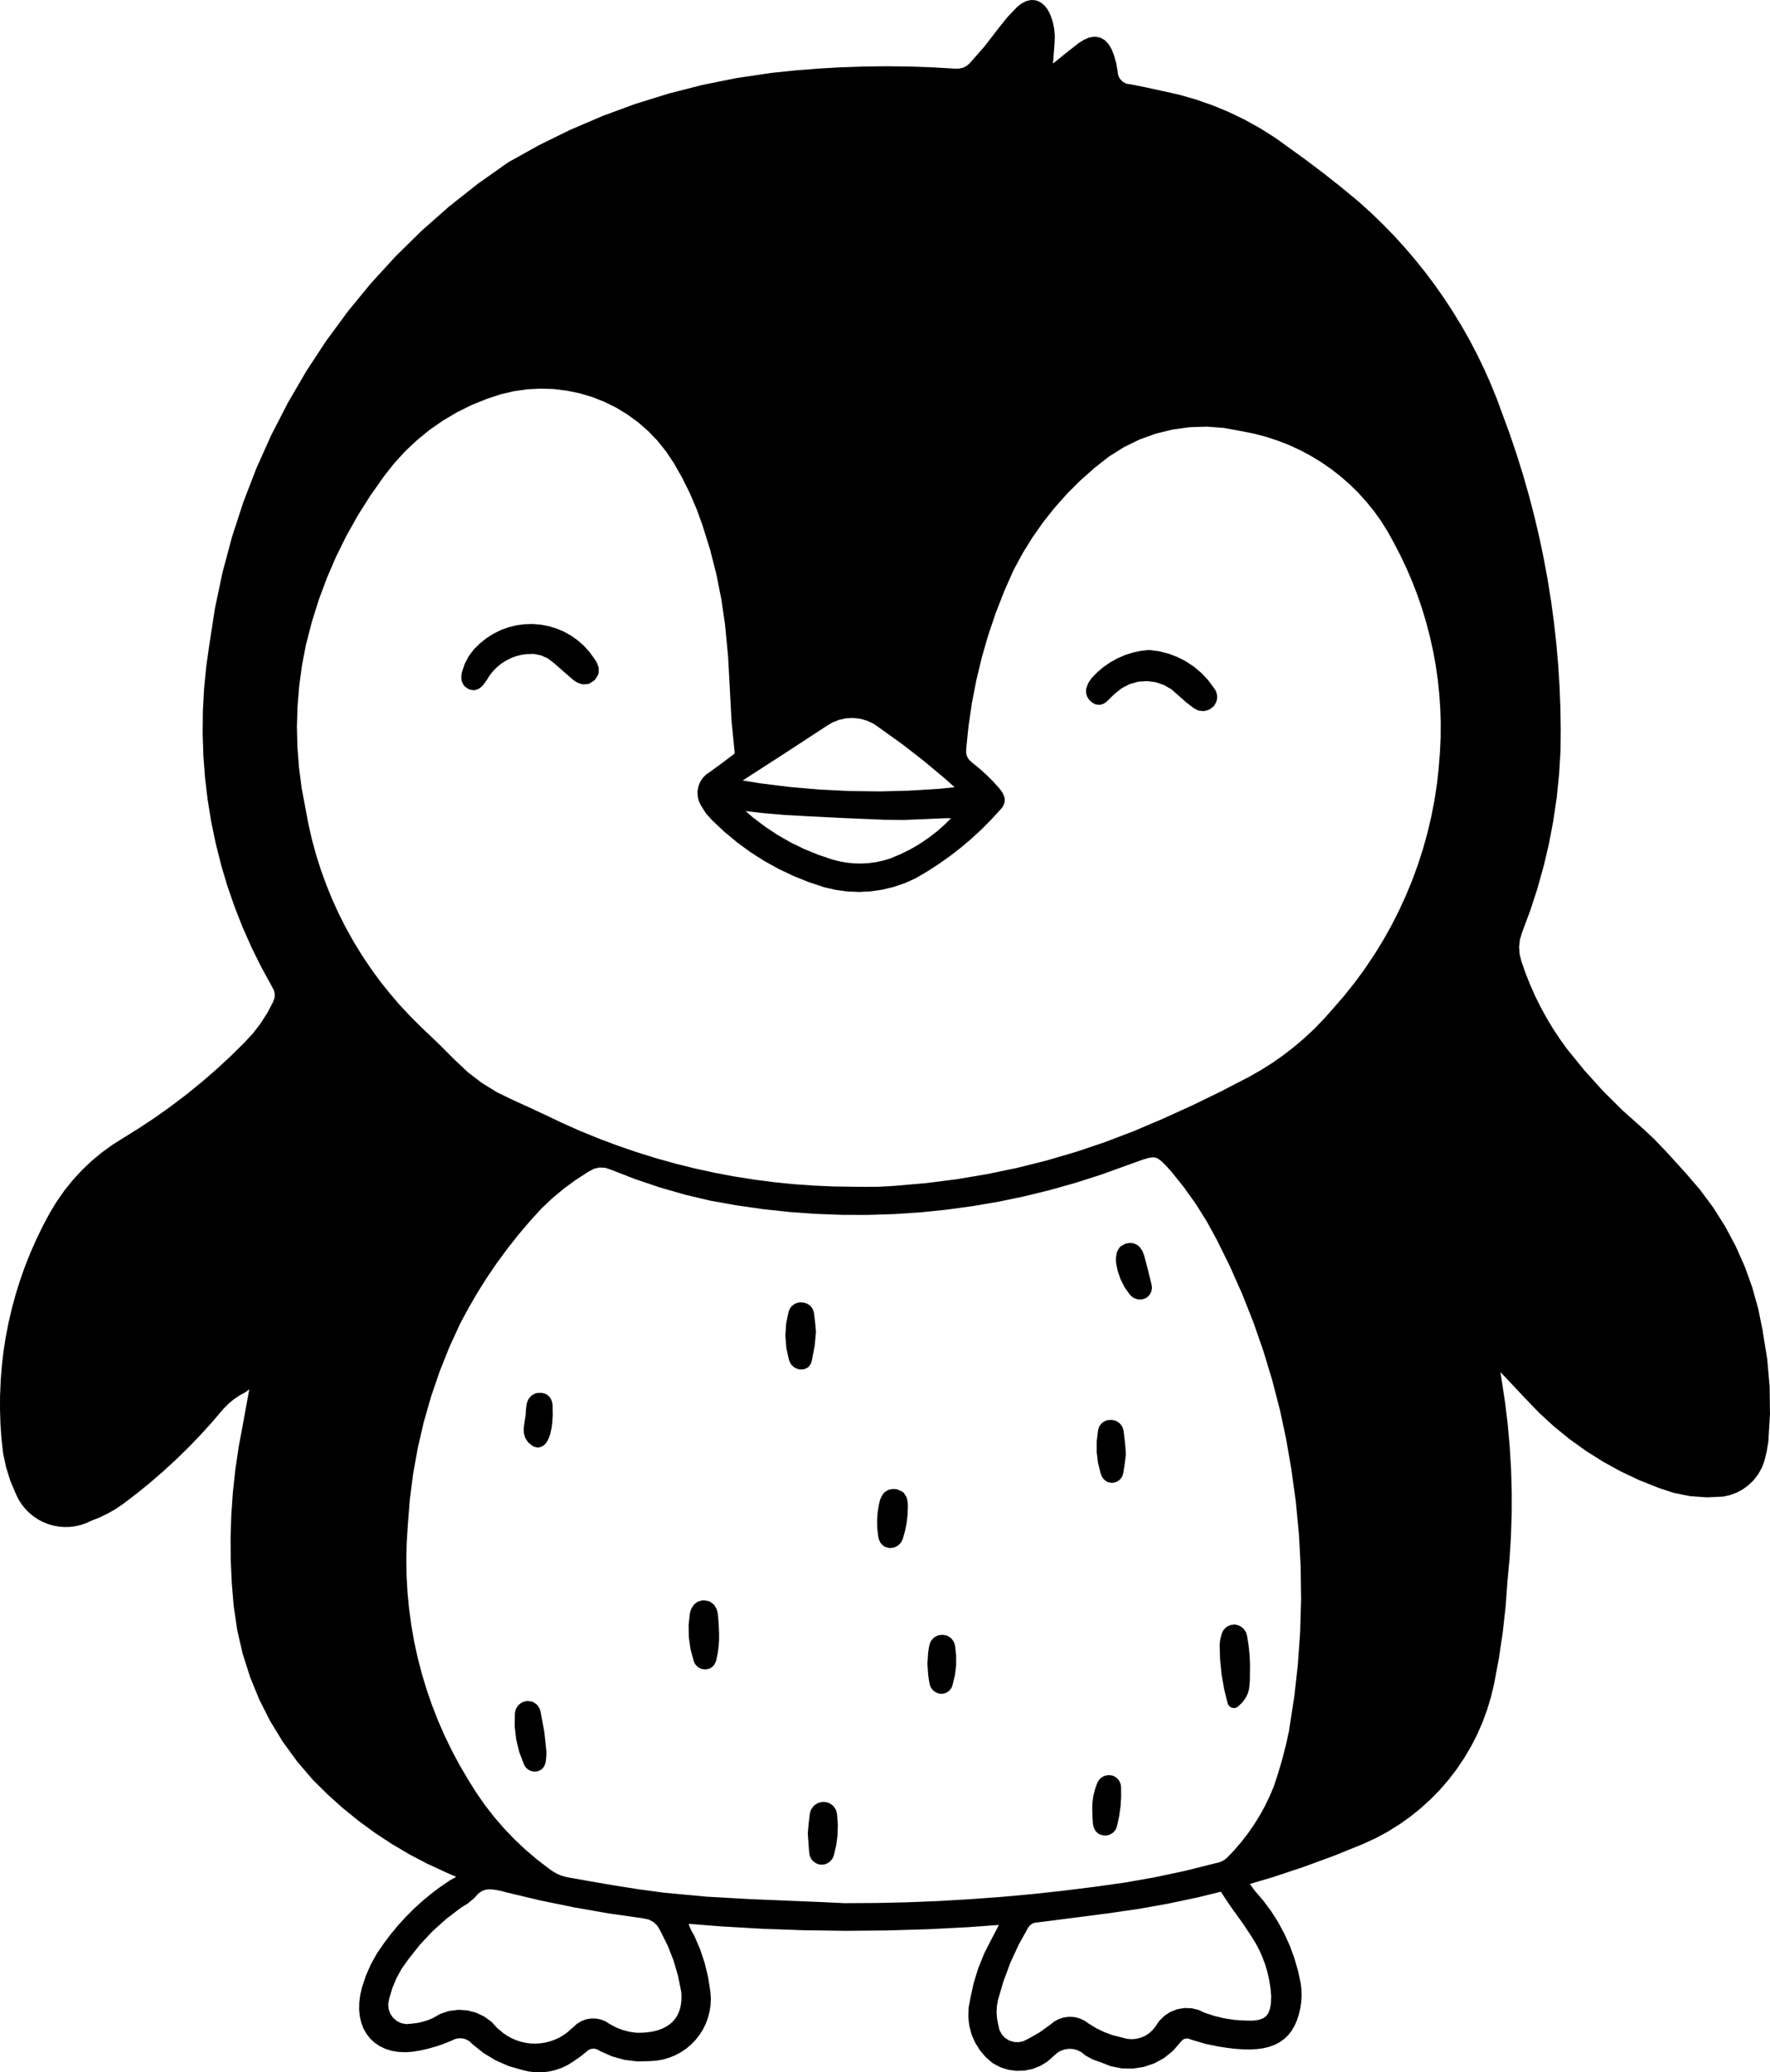 <svg viewBox="72.789 68.147 54.423 63.707" height="63.707mm" width="54.423mm" xmlns:xlink="http://www.w3.org/1999/xlink" xmlns="http://www.w3.org/2000/svg">
    <path d="M104.53,68.148L104.622,68.156L104.661,68.164L104.686,68.174L104.771,68.213L104.82,68.243L104.899,68.312L104.929,68.344L105.001,68.442L105.018,68.47L105.082,68.596L105.093,68.623L105.156,68.811L105.163,68.835L105.202,69.028L105.206,69.052L105.222,69.248L105.222,69.272L105.214,69.47L105.214,69.477L105.18,69.926L105.18,69.927L105.165,70.102L105.173,70.094L105.178,70.091L105.553,69.788L105.555,69.787L105.933,69.488L105.948,69.477L106.091,69.385L106.12,69.369L106.248,69.313L106.292,69.3L106.407,69.279L106.446,69.275L106.471,69.277L106.574,69.292L106.612,69.302L106.644,69.316L106.735,69.367L106.768,69.389L106.784,69.406L106.865,69.493L106.892,69.53L106.963,69.654L106.976,69.68L107.039,69.841L107.045,69.86L107.107,70.078L107.111,70.097L107.151,70.321L107.153,70.334L107.164,70.43L107.187,70.5L107.223,70.565L107.269,70.621L107.326,70.669L107.39,70.705L107.459,70.728L107.556,70.74L107.571,70.742L108.041,70.837L108.044,70.838L108.517,70.941L108.519,70.941L109.039,71.057L109.049,71.06L109.561,71.206L109.572,71.21L110.073,71.384L110.083,71.388L110.573,71.592L110.583,71.596L111.061,71.827L111.071,71.832L111.535,72.09L111.545,72.096L111.994,72.38L112.004,72.386L112.437,72.698L112.438,72.698L112.977,73.089L112.98,73.092L113.511,73.493L113.514,73.496L114.037,73.909L114.04,73.912L114.554,74.337L114.561,74.343L114.928,74.675L114.933,74.679L115.289,75.022L115.293,75.026L115.638,75.379L115.643,75.384L115.975,75.748L115.979,75.753L116.299,76.127L116.303,76.132L116.611,76.516L116.615,76.521L116.91,76.914L116.913,76.919L117.195,77.322L117.199,77.327L117.468,77.739L117.471,77.744L117.727,78.164L117.73,78.169L117.973,78.597L117.976,78.603L118.204,79.039L118.207,79.045L118.422,79.488L118.424,79.494L118.625,79.946L118.627,79.951L118.813,80.409L118.816,80.415L119.213,81.497L119.214,81.502L119.425,82.124L119.426,82.129L119.622,82.755L119.623,82.76L119.803,83.39L119.804,83.394L119.969,84.029L119.97,84.033L120.12,84.671L120.121,84.676L120.255,85.316L120.256,85.321L120.375,85.965L120.375,85.969L120.479,86.615L120.48,86.62L120.568,87.269L120.569,87.274L120.641,87.925L120.642,87.929L120.699,88.582L120.699,88.587L120.741,89.241L120.741,89.246L120.767,89.902L120.767,89.906L120.777,90.563L120.777,90.568L120.771,91.225L120.771,91.236L120.728,91.944L120.727,91.952L120.655,92.657L120.654,92.665L120.551,93.366L120.55,93.374L120.418,94.07L120.417,94.078L120.255,94.767L120.252,94.775L120.062,95.457L120.06,95.465L119.84,96.139L119.837,96.147L119.589,96.811L119.523,97.031L119.498,97.252L119.513,97.474L119.568,97.7L119.691,98.052L119.832,98.407L119.989,98.762L120.155,99.097L120.341,99.439L120.537,99.764L120.748,100.084L120.964,100.385L121.5,101.046L122.072,101.68L122.677,102.281L123.316,102.85L123.32,102.854L123.666,103.179L123.672,103.186L124.001,103.529L124.005,103.533L124.61,104.198L124.614,104.202L125.054,104.714L125.063,104.725L125.463,105.265L125.472,105.277L125.83,105.844L125.837,105.857L126.153,106.447L126.159,106.46L126.431,107.072L126.437,107.085L126.664,107.716L126.668,107.73L126.849,108.377L126.853,108.391L126.986,109.053L126.988,109.065L126.994,109.103L126.993,109.103L127.126,109.924L127.128,109.939L127.2,110.77L127.201,110.785L127.211,111.619L127.211,111.634L127.16,112.469L127.157,112.49L127.109,112.773L127.106,112.787L127.038,113.065L127.029,113.091L126.958,113.271L126.946,113.296L126.852,113.462L126.836,113.486L126.721,113.635L126.703,113.656L126.569,113.787L126.548,113.805L126.396,113.917L126.374,113.932L126.208,114.023L126.183,114.034L126.004,114.101L125.978,114.11L125.789,114.152L125.754,114.156L125.27,114.178L125.245,114.177L124.763,114.141L124.739,114.138L124.266,114.043L124.242,114.037L123.781,113.885L123.77,113.88L123.2,113.653L123.189,113.648L122.636,113.387L122.625,113.382L122.09,113.088L122.08,113.082L121.564,112.757L121.554,112.75L121.059,112.395L121.049,112.387L120.576,112.003L120.566,111.995L120.116,111.581L120.107,111.573L119.682,111.131L119.68,111.129L119.249,110.67L118.922,110.326L118.961,110.566L118.961,110.568L119.066,111.262L119.067,111.268L119.149,111.944L119.149,111.95L119.21,112.628L119.21,112.634L119.251,113.313L119.251,113.32L119.27,113.999L119.271,114.005L119.27,114.685L119.269,114.691L119.247,115.371L119.247,115.377L119.205,116.056L119.204,116.062L119.141,116.74L119.083,117.529L119.083,117.536L118.995,118.325L118.994,118.333L118.877,119.118L118.876,119.126L118.73,119.906L118.728,119.916L118.633,120.312L118.63,120.324L118.513,120.711L118.509,120.722L118.37,121.099L118.365,121.111L118.204,121.477L118.198,121.489L118.016,121.843L118.01,121.853L117.807,122.196L117.8,122.206L117.578,122.535L117.571,122.545L117.329,122.86L117.321,122.869L117.061,123.169L117.053,123.177L116.775,123.461L116.766,123.469L116.471,123.737L116.462,123.745L116.151,123.995L116.142,124.002L115.815,124.234L115.805,124.24L115.463,124.453L115.453,124.459L115.097,124.651L115.086,124.656L114.716,124.828L114.707,124.832L113.789,125.203L113.783,125.205L112.853,125.546L112.847,125.548L111.907,125.86L111.9,125.862L111.22,126.063L111.325,126.21L111.375,126.276L111.626,126.568L111.635,126.579L111.868,126.893L111.876,126.905L112.086,127.234L112.093,127.247L112.278,127.59L112.284,127.602L112.445,127.957L112.451,127.971L112.585,128.338L112.589,128.351L112.698,128.727L112.702,128.741L112.783,129.125L112.786,129.144L112.805,129.311L112.806,129.328L112.81,129.495L112.81,129.512L112.8,129.679L112.798,129.697L112.773,129.862L112.771,129.878L112.728,130.062L112.724,130.078L112.67,130.245L112.663,130.264L112.597,130.412L112.586,130.433L112.509,130.564L112.495,130.587L112.405,130.701L112.385,130.722L112.282,130.821L112.259,130.84L112.143,130.922L112.119,130.937L111.988,131.004L111.965,131.014L111.82,131.067L111.797,131.074L111.637,131.112L111.618,131.115L111.442,131.139L111.426,131.14L111.234,131.151L111.22,131.151L111.012,131.148L111.001,131.147L110.776,131.132L110.767,131.131L110.524,131.102L110.517,131.101L110.256,131.061L110.247,131.059L109.85,130.978L109.833,130.973L109.444,130.857L109.436,130.855L109.316,130.813L109.234,130.817L109.157,130.851L109.078,130.934L108.869,131.177L108.843,131.202L108.6,131.4L108.57,131.42L108.299,131.569L108.267,131.583L107.977,131.682L107.943,131.69L107.64,131.737L107.605,131.74L107.296,131.733L107.261,131.729L106.954,131.668L106.919,131.657L106.623,131.54L106.417,131.47L106.386,131.457L106.186,131.349L106.156,131.329L106.038,131.235L105.92,131.175L105.793,131.139L105.66,131.13L105.529,131.148L105.404,131.191L105.293,131.257L105.179,131.36L105.177,131.362L105.007,131.511L104.979,131.532L104.79,131.648L104.758,131.663L104.555,131.743L104.523,131.753L104.311,131.797L104.277,131.801L104.06,131.808L104.026,131.807L103.81,131.778L103.776,131.77L103.565,131.703L103.533,131.69L103.332,131.584L103.293,131.557L103.105,131.392L103.084,131.371L102.924,131.183L102.907,131.159L102.779,130.951L102.765,130.926L102.668,130.702L102.659,130.675L102.596,130.44L102.59,130.411L102.562,130.168L102.562,130.139L102.569,129.892L102.572,129.862L102.618,129.615L102.619,129.611L102.72,129.138L102.724,129.121L102.866,128.659L102.872,128.643L103.053,128.196L103.06,128.18L103.28,127.75L103.281,127.748L103.456,127.415L103.503,127.323L102.594,127.389L102.589,127.39L101.323,127.455L101.318,127.455L100.051,127.493L100.047,127.493L98.779,127.504L98.774,127.504L97.507,127.486L97.502,127.486L96.235,127.441L96.231,127.441L94.965,127.368L94.96,127.367L93.965,127.289L93.983,127.35L94.044,127.493L94.13,127.643L94.141,127.664L94.312,128.063L94.318,128.078L94.455,128.489L94.459,128.505L94.561,128.926L94.564,128.942L94.63,129.37L94.632,129.387L94.645,129.567L94.645,129.588L94.638,129.766L94.636,129.786L94.611,129.962L94.607,129.982L94.564,130.154L94.558,130.173L94.498,130.339L94.49,130.359L94.412,130.518L94.402,130.536L94.308,130.687L94.296,130.704L94.186,130.845L94.172,130.862L94.047,130.99L94.032,131.004L93.896,131.119L93.879,131.132L93.733,131.231L93.715,131.241L93.559,131.324L93.54,131.334L93.376,131.4L93.357,131.406L93.187,131.456L93.167,131.461L92.992,131.492L92.971,131.495L92.792,131.508L92.782,131.509L92.407,131.519L92.377,131.518L92.006,131.472L91.977,131.467L91.617,131.366L91.59,131.356L91.247,131.204L91.225,131.193L91.161,131.154L91.114,131.137L91.06,131.127L91.006,131.128L90.954,131.137L90.905,131.156L90.859,131.185L90.804,131.235L90.793,131.243L90.614,131.384L90.605,131.39L90.418,131.52L90.41,131.526L90.251,131.624L90.232,131.635L90.065,131.715L90.044,131.723L89.87,131.782L89.849,131.789L89.67,131.828L89.648,131.832L89.467,131.852L89.444,131.853L89.26,131.852L89.237,131.851L89.054,131.829L89.032,131.825L88.851,131.782L88.841,131.78L88.445,131.666L88.42,131.657L88.043,131.493L88.021,131.481L87.669,131.269L87.647,131.254L87.325,130.996L87.311,130.984L87.236,130.911L87.167,130.865L87.09,130.831L87.012,130.811L86.932,130.805L86.847,130.814L86.767,130.836L86.674,130.88L86.662,130.885L86.439,130.975L86.429,130.979L86.202,131.057L86.191,131.06L85.959,131.126L85.949,131.128L85.715,131.182L85.703,131.184L85.484,131.22L85.464,131.222L85.258,131.236L85.236,131.236L85.043,131.226L85.02,131.224L84.841,131.194L84.815,131.187L84.652,131.136L84.626,131.126L84.479,131.056L84.452,131.041L84.321,130.952L84.297,130.933L84.183,130.827L84.161,130.803L84.065,130.68L84.048,130.655L83.97,130.516L83.958,130.489L83.9,130.334L83.892,130.308L83.854,130.14L83.85,130.115L83.832,129.933L83.832,129.909L83.836,129.716L83.837,129.695L83.864,129.489L83.867,129.47L83.917,129.253L83.922,129.234L84.038,128.888L84.044,128.871L84.191,128.538L84.199,128.522L84.376,128.204L84.386,128.189L84.592,127.888L84.598,127.88L84.803,127.608L84.809,127.601L85.026,127.339L85.032,127.332L85.261,127.08L85.268,127.074L85.508,126.833L85.515,126.826L85.766,126.597L85.772,126.592L86.034,126.374L86.042,126.368L86.313,126.163L86.321,126.158L86.603,125.965L86.618,125.955L86.739,125.888L86.816,125.844L86.5,125.707L86.496,125.705L85.935,125.445L85.926,125.441L85.379,125.154L85.371,125.149L84.84,124.836L84.832,124.831L84.317,124.492L84.309,124.486L83.812,124.122L83.805,124.116L83.327,123.728L83.319,123.722L82.86,123.309L82.853,123.302L82.414,122.867L82.403,122.855L81.925,122.298L81.916,122.285L81.486,121.694L81.477,121.68L81.098,121.058L81.09,121.045L80.762,120.396L80.756,120.381L80.481,119.708L80.476,119.693L80.255,118.999L80.25,118.983L80.086,118.271L80.083,118.256L79.976,117.529L79.974,117.516L79.916,116.823L79.916,116.816L79.884,116.122L79.883,116.115L79.879,115.42L79.879,115.412L79.901,114.719L79.901,114.711L79.95,114.019L79.951,114.012L80.025,113.322L80.026,113.314L80.128,112.627L80.129,112.619L80.257,111.936L80.393,111.187L80.393,111.186L80.454,110.855L80.373,110.921L80.344,110.941L80.15,111.048L79.979,111.164L79.817,111.298L79.664,111.451L79.329,111.844L79.325,111.849L78.971,112.241L78.966,112.246L78.601,112.627L78.596,112.631L78.219,113L78.214,113.004L77.826,113.362L77.821,113.366L77.422,113.712L77.418,113.716L77.008,114.05L77.003,114.053L76.583,114.374L76.574,114.381L76.35,114.533L76.337,114.541L76.103,114.675L76.09,114.682L75.846,114.799L75.832,114.805L75.588,114.901L75.453,114.964L75.434,114.971L75.29,115.022L75.27,115.028L75.123,115.062L75.103,115.066L74.952,115.085L74.931,115.087L74.779,115.09L74.759,115.09L74.608,115.078L74.588,115.075L74.438,115.048L74.417,115.043L74.27,115L74.25,114.993L74.108,114.934L74.089,114.926L73.955,114.853L73.937,114.842L73.812,114.757L73.796,114.744L73.68,114.647L73.665,114.633L73.56,114.523L73.546,114.508L73.453,114.388L73.441,114.371L73.36,114.242L73.35,114.224L73.283,114.086L73.278,114.076L73.112,113.684L73.105,113.665L72.978,113.26L72.973,113.241L72.886,112.826L72.883,112.807L72.835,112.385L72.834,112.376L72.803,111.931L72.803,111.924L72.789,111.48L72.789,111.472L72.791,111.029L72.792,111.021L72.811,110.579L72.811,110.572L72.846,110.131L72.847,110.124L72.898,109.685L72.899,109.677L72.967,109.241L72.969,109.234L73.053,108.801L73.055,108.794L73.155,108.365L73.157,108.357L73.273,107.931L73.275,107.925L73.407,107.503L73.409,107.496L73.557,107.079L73.56,107.072L73.723,106.661L73.726,106.654L73.905,106.248L73.909,106.241L74.103,105.842L74.106,105.835L74.316,105.442L74.321,105.433L74.528,105.09L74.536,105.079L74.765,104.752L74.773,104.741L75.022,104.431L75.031,104.421L75.3,104.128L75.31,104.118L75.598,103.844L75.608,103.836L75.914,103.581L75.925,103.573L76.248,103.339L76.259,103.331L77.098,102.807L77.592,102.478L78.065,102.14L78.537,101.781L78.988,101.414L79.437,101.026L79.868,100.628L80.282,100.22L80.558,99.925L80.794,99.62L81.009,99.285L81.187,98.945L81.23,98.823L81.238,98.712L81.215,98.601L81.155,98.483L80.829,97.888L80.825,97.881L80.524,97.275L80.521,97.267L80.248,96.651L80.245,96.643L79.999,96.016L79.996,96.008L79.777,95.373L79.774,95.365L79.583,94.722L79.582,94.713L79.417,94.055L79.282,93.399L79.28,93.39L79.173,92.729L79.172,92.72L79.093,92.055L79.093,92.047L79.042,91.378L79.042,91.369L79.02,90.698L79.02,90.689L79.027,90.016L79.027,90.008L79.063,89.334L79.063,89.325L79.129,88.652L79.13,88.644L79.224,87.972L79.225,87.969L79.397,86.855L79.399,86.844L79.63,85.747L79.633,85.737L79.921,84.658L79.924,84.648L80.269,83.59L80.272,83.579L80.672,82.544L80.676,82.534L81.129,81.524L81.134,81.514L81.64,80.531L81.645,80.522L82.201,79.567L82.207,79.557L82.813,78.634L82.819,78.625L83.475,77.734L83.481,77.725L84.183,76.869L84.19,76.861L84.939,76.042L84.946,76.034L85.739,75.254L85.747,75.246L86.584,74.507L86.592,74.5L87.472,73.804L87.48,73.798L88.4,73.147L88.418,73.135L89.353,72.615L89.361,72.61L90.319,72.139L90.329,72.135L91.308,71.716L91.317,71.712L92.316,71.344L92.326,71.341L93.343,71.025L93.353,71.022L94.385,70.758L94.395,70.756L95.441,70.546L95.451,70.544L96.509,70.388L96.518,70.387L97.216,70.315L97.22,70.314L97.919,70.258L97.924,70.257L98.625,70.217L98.629,70.217L99.33,70.192L99.334,70.192L100.036,70.184L100.041,70.184L100.742,70.192L100.747,70.192L101.448,70.217L101.453,70.217L102.145,70.257L102.286,70.256L102.399,70.229L102.504,70.177L102.602,70.095L103.06,69.574L103.484,69.024L103.486,69.021L103.751,68.69L103.762,68.677L104.055,68.369L104.077,68.349L104.187,68.264L104.218,68.244L104.321,68.191L104.369,68.174L104.468,68.152L104.507,68.147L104.53,68.148zM101.223,93.328L100.602,93.353L100.592,93.354L99.972,93.348L99.965,93.347L98.751,93.296L98.75,93.296L97.536,93.235L97.534,93.235L96.927,93.201L96.921,93.2L96.316,93.149L96.311,93.149L95.715,93.082L95.951,93.286L96.318,93.563L96.703,93.818L97.106,94.048L97.515,94.247L97.943,94.422L98.384,94.571L98.6,94.626L98.818,94.666L99.051,94.689L99.266,94.694L99.493,94.682L99.711,94.653L99.934,94.606L100.147,94.543L100.461,94.414L100.769,94.263L101.053,94.098L101.34,93.905L101.61,93.696L101.861,93.472L102.031,93.3L101.843,93.301L101.224,93.328L101.223,93.328zM98.803,90.229L98.591,90.275L98.383,90.357L98.175,90.484L96.878,91.332L96.877,91.332L95.625,92.14L96.16,92.227L97.068,92.34L97.99,92.42L98.905,92.465L99.833,92.476L99.833,92.477L100.746,92.453L101.666,92.396L102.141,92.349L101.851,92.088L101.205,91.548L100.54,91.031L99.85,90.536L99.651,90.397L99.45,90.303L99.239,90.243L99.022,90.219L98.803,90.229zM109.596,126.481L109.59,126.482L108.709,126.668L108.703,126.669L107.817,126.827L107.811,126.828L106.919,126.958L106.917,126.959L105.82,127.101L104.724,127.241L104.718,127.242L104.604,127.254L104.528,127.283L104.46,127.333L104.4,127.409L104.109,127.934L103.857,128.48L103.64,129.061L103.473,129.635L103.44,129.824L103.431,130.008L103.445,130.199L103.482,130.392L103.521,130.556L103.591,130.686L103.69,130.794L103.816,130.874L103.959,130.92L104.104,130.928L104.25,130.899L104.404,130.824L104.757,130.623L105.086,130.386L105.185,130.306L105.216,130.285L105.328,130.225L105.361,130.211L105.481,130.172L105.518,130.164L105.641,130.149L105.677,130.147L105.801,130.154L105.838,130.159L105.96,130.189L105.995,130.201L106.111,130.253L106.144,130.272L106.251,130.347L106.485,130.492L106.732,130.613L106.993,130.709L107.435,130.823L107.579,130.835L107.721,130.824L107.861,130.79L107.993,130.735L108.113,130.659L108.224,130.56L108.323,130.437L108.418,130.294L108.443,130.262L108.573,130.134L108.604,130.108L108.757,130.008L108.793,129.99L108.965,129.922L109.004,129.911L109.186,129.88L109.227,129.877L109.409,129.884L109.45,129.889L109.627,129.932L109.666,129.946L109.82,130.019L110.128,130.121L110.436,130.195L110.756,130.243L111.082,130.263L111.317,130.265L111.495,130.241L111.623,130.195L111.714,130.131L111.782,130.043L111.834,129.914L111.867,129.736L111.875,129.511L111.854,129.269L111.815,129.023L111.761,128.78L111.689,128.538L111.603,128.304L111.504,128.086L111.387,127.867L111.251,127.648L111.003,127.277L110.761,126.939L110.759,126.937L110.736,126.91L110.532,126.614L110.53,126.611L110.388,126.395L110.385,126.39L110.33,126.301L109.596,126.481zM87.69,126.248L87.595,126.288L87.493,126.362L87.378,126.49L87.357,126.51L87.183,126.655L87.159,126.672L86.976,126.783L86.514,127.134L86.088,127.517L85.691,127.941L85.331,128.397L85.138,128.672L84.977,128.965L84.851,129.268L84.756,129.588L84.725,129.758L84.738,129.908L84.789,130.053L84.875,130.178L84.996,130.28L85.131,130.344L85.281,130.371L85.458,130.357L85.624,130.336L85.788,130.299L85.948,130.249L86.099,130.186L86.308,130.067L86.343,130.052L86.577,129.973L86.615,129.965L86.855,129.934L86.894,129.932L87.134,129.948L87.171,129.953L87.404,130.013L87.44,130.026L87.66,130.13L87.692,130.149L87.892,130.294L87.921,130.321L88.085,130.501L88.087,130.503L88.102,130.512L88.119,130.526L88.249,130.637L88.379,130.727L88.513,130.802L88.66,130.866L88.8,130.912L88.953,130.947L89.103,130.967L89.25,130.971L89.404,130.962L89.557,130.939L89.699,130.903L89.847,130.851L89.985,130.786L90.116,130.708L90.248,130.613L90.374,130.499L90.387,130.489L90.423,130.461L90.505,130.383L90.536,130.36L90.638,130.295L90.671,130.278L90.782,130.235L90.818,130.224L90.934,130.202L90.971,130.199L91.088,130.199L91.126,130.203L91.243,130.225L91.279,130.236L91.391,130.28L91.426,130.298L91.524,130.362L91.727,130.472L91.931,130.552L92.154,130.61L92.37,130.638L92.558,130.635L92.729,130.62L92.894,130.592L93.032,130.555L93.165,130.504L93.277,130.447L93.381,130.377L93.465,130.304L93.539,130.22L93.604,130.123L93.655,130.021L93.694,129.911L93.723,129.786L93.74,129.647L93.744,129.51L93.736,129.378L93.734,129.371L93.634,128.877L93.496,128.408L93.318,127.957L93.094,127.508L93.001,127.348L92.885,127.236L92.742,127.159L92.559,127.119L91.515,126.97L91.509,126.969L90.463,126.787L90.458,126.786L89.418,126.573L89.412,126.572L88.379,126.327L88.375,126.325L88.21,126.282L88.059,126.25L87.917,126.23L87.794,126.229L87.69,126.248zM105.449,126.275L106.397,126.157L106.397,126.157L107.351,126.024L107.351,126.025L108.285,125.86L109.227,125.66L110.154,125.428L110.158,125.427L110.27,125.402L110.355,125.368L110.44,125.32L110.516,125.26L110.736,125.028L110.954,124.775L111.159,124.511L111.343,124.246L111.52,123.962L111.677,123.678L111.822,123.38L111.95,123.079L112.093,122.645L112.222,122.204L112.335,121.759L112.425,121.348L112.427,121.321L112.583,120.319L112.694,119.327L112.765,118.319L112.794,117.323L112.794,117.323L112.781,116.312L112.728,115.317L112.632,114.309L112.495,113.315L112.335,112.388L112.142,111.483L112.141,111.483L111.905,110.572L111.637,109.686L111.328,108.797L110.984,107.929L110.605,107.075L110.194,106.244L109.893,105.695L109.561,105.164L109.19,104.644L108.802,104.16L108.627,103.968L108.493,103.838L108.391,103.763L108.312,103.731L108.226,103.725L108.1,103.745L107.917,103.8L106.642,104.259L106.635,104.261L105.866,104.507L105.859,104.509L105.084,104.728L105.077,104.73L104.296,104.921L104.29,104.923L103.503,105.087L103.496,105.088L102.705,105.224L102.698,105.225L101.903,105.334L101.896,105.335L101.098,105.416L101.091,105.417L100.291,105.47L100.284,105.47L99.482,105.495L99.476,105.496L98.673,105.494L98.666,105.493L97.863,105.463L97.855,105.463L97.053,105.405L97.046,105.404L96.246,105.318L96.239,105.317L95.44,105.202L95.433,105.201L94.637,105.059L94.626,105.057L93.853,104.874L93.844,104.871L93.081,104.652L93.072,104.649L92.32,104.395L92.311,104.392L91.575,104.105L91.393,104.046L91.225,104.038L91.062,104.073L90.893,104.16L90.498,104.415L90.126,104.687L89.762,104.991L89.42,105.316L89.065,105.708L88.712,106.125L88.379,106.548L88.065,106.976L87.758,107.427L87.47,107.884L87.203,108.343L86.944,108.824L86.605,109.561L86.309,110.304L86.046,111.072L85.82,111.86L85.637,112.648L85.493,113.446L85.389,114.25L85.326,115.058L85.327,115.058L85.294,115.578L85.282,116.081L85.282,116.081L85.291,116.599L85.319,117.099L85.367,117.605L85.437,118.116L85.523,118.608L85.632,119.11L85.758,119.595L85.904,120.081L86.07,120.56L86.257,121.041L86.458,121.5L86.684,121.967L86.921,122.41L87.182,122.855L87.432,123.255L87.701,123.64L87.979,123.999L88.287,124.355L88.606,124.689L88.941,125.005L89.303,125.313L89.667,125.592L89.795,125.682L89.928,125.756L90.059,125.81L90.207,125.852L90.945,125.983L90.945,125.983L91.697,126.112L92.453,126.231L93.201,126.331L94.518,126.454L95.864,126.53L98.005,126.618L98.006,126.618L98.756,126.654L99.717,126.648L99.717,126.649L100.671,126.627L101.628,126.589L102.584,126.534L103.543,126.464L104.497,126.378L105.449,126.275zM89.446,110.966L89.474,110.971L89.548,110.992L89.584,111.007L89.627,111.036L89.675,111.079L89.701,111.108L89.723,111.145L89.75,111.205L89.766,111.254L89.778,111.325L89.781,111.359L89.781,111.511L89.784,111.649L89.783,111.664L89.772,111.856L89.771,111.87L89.749,112.04L89.746,112.056L89.714,112.202L89.709,112.223L89.67,112.341L89.658,112.369L89.613,112.458L89.584,112.5L89.534,112.556L89.505,112.583L89.46,112.609L89.406,112.631L89.369,112.642L89.329,112.646L89.28,112.639L89.224,112.624L89.187,112.611L89.15,112.587L89.057,112.512L89.028,112.485L89.015,112.468L88.958,112.383L88.939,112.348L88.932,112.328L88.904,112.236L88.896,112.19L88.89,112.092L88.892,112.053L88.919,111.849L88.92,111.843L88.951,111.654L88.959,111.496L88.96,111.479L88.984,111.306L88.997,111.26L89.025,111.187L89.043,111.152L89.057,111.133L89.104,111.077L89.132,111.049L89.167,111.026L89.235,110.991L89.271,110.977L89.313,110.97L89.407,110.964L89.446,110.966zM101.802,118.407L101.872,118.42L101.91,118.431L101.939,118.446L101.998,118.481L102.029,118.505L102.051,118.529L102.093,118.583L102.115,118.616L102.127,118.647L102.148,118.715L102.156,118.752L102.187,119.032L102.188,119.055L102.187,119.336L102.186,119.359L102.152,119.637L102.147,119.66L102.081,119.934L102.075,119.954L102.056,120.008L102.04,120.043L102.02,120.07L101.984,120.113L101.956,120.14L101.929,120.158L101.88,120.185L101.844,120.2L101.812,120.208L101.755,120.216L101.716,120.218L101.675,120.212L101.62,120.197L101.583,120.183L101.564,120.172L101.518,120.142L101.486,120.117L101.471,120.101L101.436,120.059L101.414,120.026L101.404,120.006L101.383,119.953L101.373,119.915L101.349,119.786L101.348,119.779L101.329,119.644L101.327,119.629L101.306,119.304L101.306,119.279L101.327,118.954L101.329,118.938L101.344,118.836L101.345,118.828L101.364,118.727L101.375,118.691L101.4,118.624L101.418,118.589L101.438,118.564L101.484,118.512L101.514,118.485L101.539,118.469L101.6,118.436L101.636,118.421L101.668,118.414L101.739,118.405L101.779,118.404L101.802,118.407zM106.902,122.719L106.972,122.728L107.011,122.737L107.049,122.755L107.097,122.784L107.142,122.821L107.179,122.862L107.202,122.893L107.212,122.914L107.235,122.964L107.248,123.001L107.251,123.023L107.258,123.079L107.259,123.1L107.261,123.38L107.261,123.394L107.243,123.673L107.241,123.687L107.203,123.964L107.201,123.978L107.142,124.252L107.139,124.265L107.119,124.334L107.104,124.37L107.083,124.404L107.041,124.457L107.013,124.485L106.984,124.505L106.924,124.539L106.888,124.555L106.849,124.564L106.778,124.573L106.739,124.574L106.703,124.568L106.632,124.55L106.596,124.536L106.551,124.506L106.502,124.463L106.476,124.434L106.456,124.402L106.426,124.341L106.409,124.292L106.395,124.222L106.392,124.195L106.38,124L106.38,123.995L106.374,123.809L106.373,123.8L106.375,123.602L106.377,123.579L106.402,123.383L106.406,123.361L106.453,123.169L106.459,123.148L106.526,122.961L106.549,122.916L106.589,122.858L106.614,122.828L106.641,122.806L106.697,122.768L106.731,122.749L106.764,122.738L106.83,122.722L106.869,122.718L106.902,122.719zM107.592,106.361L107.647,106.372L107.696,106.389L107.745,106.414L107.787,106.443L107.817,106.469L107.834,106.489L107.897,106.574L107.923,106.621L107.964,106.73L107.971,106.75L108.085,107.184L108.086,107.188L108.193,107.624L108.196,107.639L108.205,107.695L108.208,107.735L108.206,107.759L108.197,107.814L108.187,107.853L108.178,107.872L108.153,107.922L108.132,107.956L108.116,107.973L108.076,108.014L108.046,108.039L107.995,108.064L107.927,108.086L107.888,108.094L107.856,108.094L107.788,108.091L107.749,108.085L107.721,108.076L107.657,108.05L107.623,108.031L107.598,108.012L107.545,107.964L107.518,107.932L107.377,107.733L107.363,107.709L107.252,107.493L107.241,107.468L107.162,107.24L107.154,107.213L107.106,106.975L107.103,106.934L107.103,106.81L107.106,106.779L107.124,106.672L107.134,106.634L107.147,106.606L107.194,106.524L107.217,106.491L107.246,106.464L107.268,106.449L107.358,106.398L107.394,106.382L107.418,106.375L107.485,106.362L107.534,106.358L107.592,106.361zM100.333,113.926L100.372,113.932L100.4,113.943L100.505,113.989L100.54,114.008L100.569,114.033L100.592,114.061L100.647,114.145L100.665,114.18L100.676,114.217L100.697,114.325L100.701,114.359L100.704,114.477L100.703,114.489L100.694,114.718L100.693,114.733L100.666,114.959L100.664,114.975L100.619,115.199L100.615,115.214L100.554,115.434L100.544,115.461L100.516,115.525L100.497,115.559L100.478,115.582L100.431,115.632L100.401,115.658L100.377,115.673L100.316,115.704L100.279,115.718L100.251,115.724L100.181,115.733L100.141,115.735L100.104,115.728L100.029,115.709L99.992,115.695L99.958,115.674L99.942,115.66L99.895,115.615L99.869,115.584L99.851,115.554L99.823,115.493L99.81,115.455L99.794,115.388L99.79,115.365L99.764,115.139L99.762,115.121L99.757,114.895L99.758,114.877L99.773,114.652L99.776,114.633L99.812,114.41L99.815,114.396L99.846,114.266L99.86,114.225L99.914,114.115L99.935,114.081L99.951,114.063L99.99,114.022L100.035,113.988L100.084,113.96L100.12,113.944L100.143,113.938L100.204,113.925L100.258,113.921L100.333,113.926zM106.968,111.798L107.039,111.808L107.077,111.818L107.11,111.833L107.17,111.867L107.202,111.89L107.224,111.912L107.269,111.966L107.291,111.998L107.305,112.031L107.328,112.099L107.337,112.138L107.377,112.473L107.378,112.479L107.407,112.816L107.407,112.857L107.373,113.14L107.372,113.148L107.329,113.425L107.321,113.454L107.304,113.508L107.289,113.544L107.272,113.57L107.238,113.613L107.211,113.642L107.188,113.659L107.142,113.689L107.106,113.706L107.079,113.715L107.024,113.728L106.985,113.733L106.937,113.728L106.878,113.716L106.84,113.704L106.799,113.679L106.756,113.647L106.727,113.62L106.712,113.6L106.681,113.555L106.662,113.521L106.64,113.469L106.63,113.44L106.555,113.138L106.55,113.114L106.512,112.806L106.51,112.782L106.509,112.473L106.511,112.448L106.548,112.14L106.554,112.111L106.572,112.043L106.586,112.006L106.606,111.974L106.649,111.918L106.676,111.889L106.708,111.866L106.77,111.831L106.805,111.815L106.844,111.806L106.915,111.798L106.968,111.798zM98.147,123.543L98.23,123.558L98.268,123.57L98.303,123.588L98.372,123.633L98.402,123.657L98.426,123.685L98.473,123.752L98.492,123.786L98.504,123.823L98.523,123.906L98.527,123.934L98.549,124.229L98.55,124.249L98.542,124.544L98.541,124.564L98.503,124.856L98.5,124.876L98.433,125.164L98.423,125.194L98.396,125.26L98.378,125.295L98.356,125.322L98.309,125.372L98.279,125.398L98.251,125.415L98.188,125.445L98.151,125.459L98.116,125.464L98.045,125.469L98.006,125.469L97.96,125.458L97.894,125.433L97.858,125.415L97.833,125.397L97.781,125.352L97.754,125.323L97.736,125.297L97.703,125.236L97.688,125.2L97.681,125.169L97.67,125.099L97.669,125.086L97.646,124.806L97.646,124.803L97.628,124.522L97.628,124.493L97.652,124.21L97.653,124.203L97.686,123.926L97.691,123.896L97.714,123.813L97.729,123.777L97.747,123.748L97.796,123.681L97.823,123.652L97.849,123.632L97.919,123.587L97.954,123.57L97.988,123.56L98.072,123.543L98.111,123.539L98.147,123.543zM97.466,108.188L97.506,108.194L97.562,108.208L97.599,108.221L97.618,108.232L97.665,108.261L97.697,108.285L97.713,108.302L97.749,108.345L97.771,108.378L97.782,108.401L97.803,108.454L97.815,108.502L97.85,108.781L97.851,108.787L97.877,109.067L97.877,109.104L97.841,109.499L97.838,109.518L97.764,109.908L97.763,109.913L97.751,109.968L97.749,109.98L97.733,110.033L97.719,110.07L97.707,110.091L97.678,110.133L97.652,110.163L97.622,110.188L97.597,110.202L97.544,110.226L97.507,110.24L97.456,110.245L97.384,110.244L97.345,110.239L97.312,110.229L97.248,110.202L97.213,110.184L97.187,110.163L97.136,110.115L97.11,110.085L97.092,110.055L97.062,109.991L97.047,109.948L96.97,109.604L96.966,109.576L96.938,109.226L96.938,109.198L96.96,108.847L96.964,108.82L97.036,108.474L97.055,108.42L97.089,108.356L97.112,108.323L97.137,108.298L97.191,108.253L97.224,108.23L97.256,108.216L97.322,108.194L97.36,108.186L97.395,108.184L97.466,108.188zM89.11,120.45L89.149,120.458L89.201,120.482L89.267,120.526L89.298,120.551L89.327,120.587L89.369,120.654L89.386,120.69L89.393,120.709L89.414,120.79L89.417,120.805L89.525,121.386L89.527,121.402L89.589,121.99L89.59,122.018L89.586,122.132L89.585,122.141L89.576,122.252L89.574,122.268L89.564,122.322L89.558,122.347L89.542,122.398L89.527,122.434L89.511,122.459L89.48,122.501L89.453,122.53L89.421,122.553L89.403,122.563L89.347,122.588L89.309,122.601L89.271,122.606L89.215,122.608L89.176,122.605L89.146,122.598L89.094,122.581L89.058,122.565L89.032,122.548L88.989,122.514L88.961,122.487L88.944,122.464L88.915,122.416L88.897,122.381L88.761,122.027L88.754,122.003L88.664,121.636L88.659,121.611L88.616,121.236L88.615,121.21L88.62,120.83L88.625,120.788L88.641,120.718L88.654,120.68L88.669,120.653L88.708,120.594L88.732,120.563L88.753,120.545L88.809,120.502L88.842,120.482L88.872,120.47L88.941,120.449L88.98,120.441L89.019,120.441L89.11,120.45zM94.45,117.346L94.556,117.364L94.594,117.374L94.645,117.402L94.717,117.457L94.746,117.484L94.771,117.519L94.816,117.6L94.836,117.652L94.859,117.747L94.863,117.778L94.887,118.075L94.887,118.082L94.898,118.337L94.899,118.345L94.899,118.542L94.899,118.555L94.886,118.751L94.885,118.765L94.859,118.96L94.856,118.973L94.817,119.166L94.809,119.197L94.79,119.248L94.773,119.282L94.746,119.327L94.722,119.359L94.699,119.38L94.658,119.412L94.625,119.434L94.574,119.451L94.514,119.463L94.475,119.468L94.448,119.466L94.392,119.458L94.354,119.449L94.327,119.438L94.278,119.413L94.245,119.392L94.225,119.374L94.187,119.334L94.163,119.303L94.149,119.278L94.125,119.226L94.115,119.196L94.024,118.859L94.019,118.835L93.97,118.49L93.968,118.466L93.962,118.118L93.963,118.093L94.001,117.745L94.011,117.701L94.039,117.619L94.059,117.578L94.103,117.509L94.127,117.477L94.147,117.459L94.209,117.409L94.242,117.387L94.283,117.372L94.367,117.35L94.406,117.344L94.45,117.346zM110.809,118.096L110.877,118.117L110.914,118.133L110.936,118.147L110.992,118.188L111.022,118.214L111.037,118.233L111.078,118.289L111.098,118.323L111.107,118.348L111.128,118.416L111.134,118.443L111.179,118.723L111.181,118.734L111.21,119.015L111.211,119.027L111.224,119.31L111.224,119.321L111.219,119.812L111.218,119.827L111.199,120.041L111.192,120.077L111.163,120.185L111.15,120.218L111.099,120.325L111.08,120.357L111.001,120.465L110.979,120.491L110.867,120.598L110.836,120.623L110.801,120.641L110.763,120.652L110.724,120.654L110.684,120.649L110.647,120.637L110.612,120.617L110.583,120.591L110.559,120.56L110.541,120.525L110.534,120.502L110.429,120.076L110.426,120.062L110.351,119.631L110.35,119.616L110.305,119.18L110.304,119.166L110.29,118.728L110.291,118.7L110.306,118.56L110.312,118.531L110.347,118.394L110.357,118.366L110.385,118.3L110.404,118.266L110.423,118.242L110.471,118.191L110.501,118.165L110.525,118.15L110.587,118.118L110.625,118.104L110.654,118.098L110.726,118.089L110.765,118.089L110.809,118.096zM100.34,104.598L101.283,104.516L102.209,104.398L103.142,104.241L104.067,104.049L104.975,103.821L105.879,103.556L106.768,103.256L107.657,102.917L108.552,102.536L109.448,102.128L109.448,102.128L110.326,101.701L111.195,101.251L111.563,101.041L111.916,100.819L112.252,100.582L112.577,100.331L112.901,100.055L113.198,99.777L113.491,99.475L113.771,99.159L113.771,99.16L114.111,98.768L114.44,98.357L114.743,97.944L115.034,97.512L115.301,97.08L115.554,96.632L115.792,96.166L116.007,95.699L116.205,95.224L116.379,94.749L116.54,94.252L116.676,93.763L116.797,93.253L116.894,92.751L116.974,92.232L117.028,91.744L117.027,91.721L117.064,91.27L117.084,90.827L117.087,90.373L117.087,90.373L117.074,89.935L117.043,89.483L116.997,89.041L116.935,88.608L116.854,88.164L116.758,87.73L116.646,87.3L116.521,86.881L116.375,86.452L116.217,86.043L116.039,85.626L115.851,85.228L115.641,84.823L115.456,84.488L115.252,84.163L115.04,83.866L114.802,83.572L114.546,83.29L114.285,83.033L113.999,82.784L113.71,82.56L113.408,82.352L113.085,82.156L112.753,81.98L112.421,81.827L112.065,81.689L111.706,81.572L111.347,81.478L110.963,81.402L110.424,81.303L109.895,81.263L109.367,81.28L108.84,81.352L108.323,81.479L107.826,81.659L107.349,81.892L106.89,82.18L106.439,82.534L106.008,82.917L105.604,83.32L105.213,83.759L104.863,84.2L104.525,84.682L104.228,85.163L103.952,85.675L103.662,86.332L103.403,86.997L103.175,87.673L102.979,88.349L102.812,89.042L102.674,89.751L102.57,90.457L102.498,91.161L102.495,91.292L102.523,91.401L102.578,91.494L102.672,91.585L102.886,91.757L102.894,91.764L103.104,91.952L103.112,91.959L103.312,92.157L103.319,92.165L103.509,92.374L103.521,92.389L103.606,92.504L103.632,92.551L103.669,92.648L103.68,92.686L103.683,92.726L103.681,92.773L103.671,92.83L103.655,92.878L103.634,92.922L103.602,92.972L103.581,92.999L103.253,93.358L103.247,93.364L102.957,93.655L102.95,93.661L102.647,93.939L102.641,93.945L102.327,94.209L102.321,94.215L101.996,94.466L101.989,94.471L101.654,94.708L101.646,94.713L101.301,94.936L101.293,94.94L100.938,95.149L100.918,95.159L100.605,95.298L100.588,95.304L100.266,95.413L100.249,95.418L99.919,95.497L99.901,95.5L99.566,95.548L99.548,95.55L99.21,95.567L99.192,95.567L98.854,95.552L98.835,95.551L98.498,95.506L98.48,95.502L98.146,95.426L98.128,95.421L97.656,95.264L97.644,95.26L97.184,95.075L97.173,95.07L96.726,94.857L96.715,94.851L96.283,94.611L96.272,94.605L95.855,94.338L95.845,94.33L95.446,94.038L95.437,94.03L95.056,93.712L95.046,93.704L94.685,93.363L94.673,93.35L94.504,93.161L94.484,93.134L94.348,92.919L94.337,92.9L94.288,92.8L94.274,92.761L94.247,92.654L94.241,92.613L94.236,92.502L94.238,92.461L94.256,92.35L94.268,92.309L94.309,92.205L94.327,92.169L94.387,92.076L94.414,92.043L94.493,91.965L94.524,91.94L94.609,91.884L94.953,91.633L95.348,91.335L95.373,91.31L95.376,91.305L95.378,91.273L95.281,90.303L95.281,90.294L95.176,88.324L95.081,87.337L94.969,86.572L94.814,85.794L94.622,85.041L94.39,84.298L94.21,83.802L93.999,83.308L93.765,82.836L93.509,82.386L93.271,82.029L93.008,81.699L92.722,81.402L92.411,81.13L92.085,80.892L91.736,80.679L91.373,80.5L91,80.353L90.607,80.236L90.215,80.156L89.806,80.106L89.404,80.094L88.99,80.116L88.586,80.174L88.173,80.271L87.769,80.405L87.293,80.597L86.85,80.816L86.414,81.073L86.004,81.358L85.616,81.674L85.252,82.015L84.909,82.39L84.6,82.783L84.178,83.381L83.793,83.99L83.446,84.608L83.123,85.26L82.842,85.911L82.591,86.585L82.375,87.274L82.193,87.979L82.076,88.592L81.989,89.231L81.937,89.863L81.918,90.49L81.934,91.117L81.983,91.75L82.065,92.379L82.276,93.501L82.383,93.967L82.513,94.441L82.658,94.896L82.825,95.356L83.005,95.797L83.208,96.243L83.423,96.667L83.661,97.094L83.909,97.499L84.182,97.907L84.464,98.296L84.762,98.671L85.082,99.044L85.414,99.4L85.758,99.741L86.271,100.229L86.275,100.233L86.771,100.729L87.178,101.112L87.609,101.441L88.075,101.728L88.577,101.971L89.037,102.179L89.039,102.18L89.502,102.396L89.504,102.396L90.068,102.666L90.63,102.915L91.208,103.151L91.781,103.366L92.365,103.566L92.959,103.751L93.553,103.918L94.146,104.065L94.753,104.198L95.354,104.312L95.354,104.311L95.969,104.409L96.576,104.488L97.194,104.551L97.813,104.594L98.426,104.621L99.052,104.63L99.418,104.632L99.786,104.63L100.057,104.617L100.34,104.598zM108.144,88.13L108.419,88.167L108.441,88.171L108.708,88.239L108.73,88.245L108.987,88.343L109.008,88.352L109.25,88.477L109.27,88.489L109.497,88.641L109.515,88.655L109.724,88.832L109.741,88.847L109.929,89.049L109.944,89.066L110.109,89.29L110.116,89.299L110.163,89.37L110.182,89.406L110.191,89.436L110.209,89.518L110.214,89.557L110.213,89.589L110.202,89.672L110.192,89.71L110.179,89.741L110.137,89.817L110.115,89.849L110.083,89.88L110.003,89.941L109.969,89.961L109.934,89.974L109.84,90L109.801,90.007L109.765,90.006L109.668,89.994L109.629,89.986L109.595,89.971L109.506,89.923L109.481,89.906L109.256,89.734L109.245,89.724L108.815,89.343L108.583,89.207L108.326,89.119L108.059,89.085L107.783,89.104L107.526,89.177L107.287,89.299L107.062,89.477L106.953,89.581L106.882,89.653L106.875,89.659L106.801,89.727L106.768,89.753L106.728,89.776L106.675,89.798L106.632,89.809L106.593,89.815L106.557,89.813L106.51,89.807L106.471,89.798L106.443,89.785L106.393,89.759L106.35,89.728L106.293,89.676L106.258,89.632L106.225,89.576L106.208,89.541L106.202,89.522L106.188,89.464L106.183,89.408L106.185,89.349L106.19,89.31L106.197,89.29L106.239,89.173L106.259,89.132L106.33,89.023L106.354,88.993L106.516,88.825L106.53,88.812L106.707,88.661L106.722,88.65L106.912,88.518L106.929,88.507L107.13,88.395L107.147,88.386L107.358,88.294L107.376,88.287L107.596,88.216L107.615,88.21L107.841,88.16L107.86,88.157L108.093,88.129L108.144,88.13zM89.175,87.331L89.406,87.349L89.428,87.352L89.655,87.396L89.676,87.401L89.896,87.468L89.916,87.475L90.126,87.565L90.146,87.574L90.345,87.686L90.362,87.698L90.548,87.829L90.565,87.843L90.736,87.994L90.751,88.01L90.906,88.18L90.919,88.197L91.056,88.384L91.063,88.395L91.126,88.494L91.143,88.527L91.184,88.629L91.195,88.667L91.198,88.705L91.197,88.809L91.193,88.848L91.181,88.885L91.167,88.911L91.104,89.014L91.081,89.046L91.044,89.077L90.941,89.144L90.906,89.163L90.869,89.174L90.848,89.177L90.744,89.185L90.704,89.184L90.661,89.174L90.559,89.138L90.514,89.115L90.418,89.051L90.399,89.036L90.101,88.777L90.1,88.776L89.812,88.522L89.621,88.381L89.421,88.293L89.204,88.25L88.976,88.256L88.806,88.281L88.642,88.324L88.488,88.384L88.332,88.464L88.193,88.555L88.065,88.66L87.946,88.783L87.839,88.919L87.771,89.029L87.766,89.036L87.686,89.152L87.675,89.166L87.63,89.221L87.608,89.243L87.557,89.289L87.524,89.313L87.496,89.326L87.435,89.35L87.397,89.361L87.357,89.364L87.332,89.362L87.259,89.35L87.221,89.341L87.176,89.318L87.101,89.266L87.071,89.241L87.046,89.21L87.036,89.192L87,89.122L86.986,89.086L86.979,89.047L86.973,88.967L86.974,88.921L86.987,88.838L86.995,88.805L87.07,88.576L87.083,88.547L87.193,88.335L87.21,88.308L87.354,88.116L87.375,88.092L87.547,87.925L87.562,87.913L87.743,87.768L87.761,87.756L87.955,87.633L87.974,87.622L88.179,87.521L88.199,87.512L88.413,87.434L88.434,87.428L88.655,87.373L88.675,87.369L88.902,87.338L88.924,87.337L89.153,87.33L89.175,87.331z" style="stroke:none;fill:#000000;fill-rule:evenodd"></path>
</svg>
